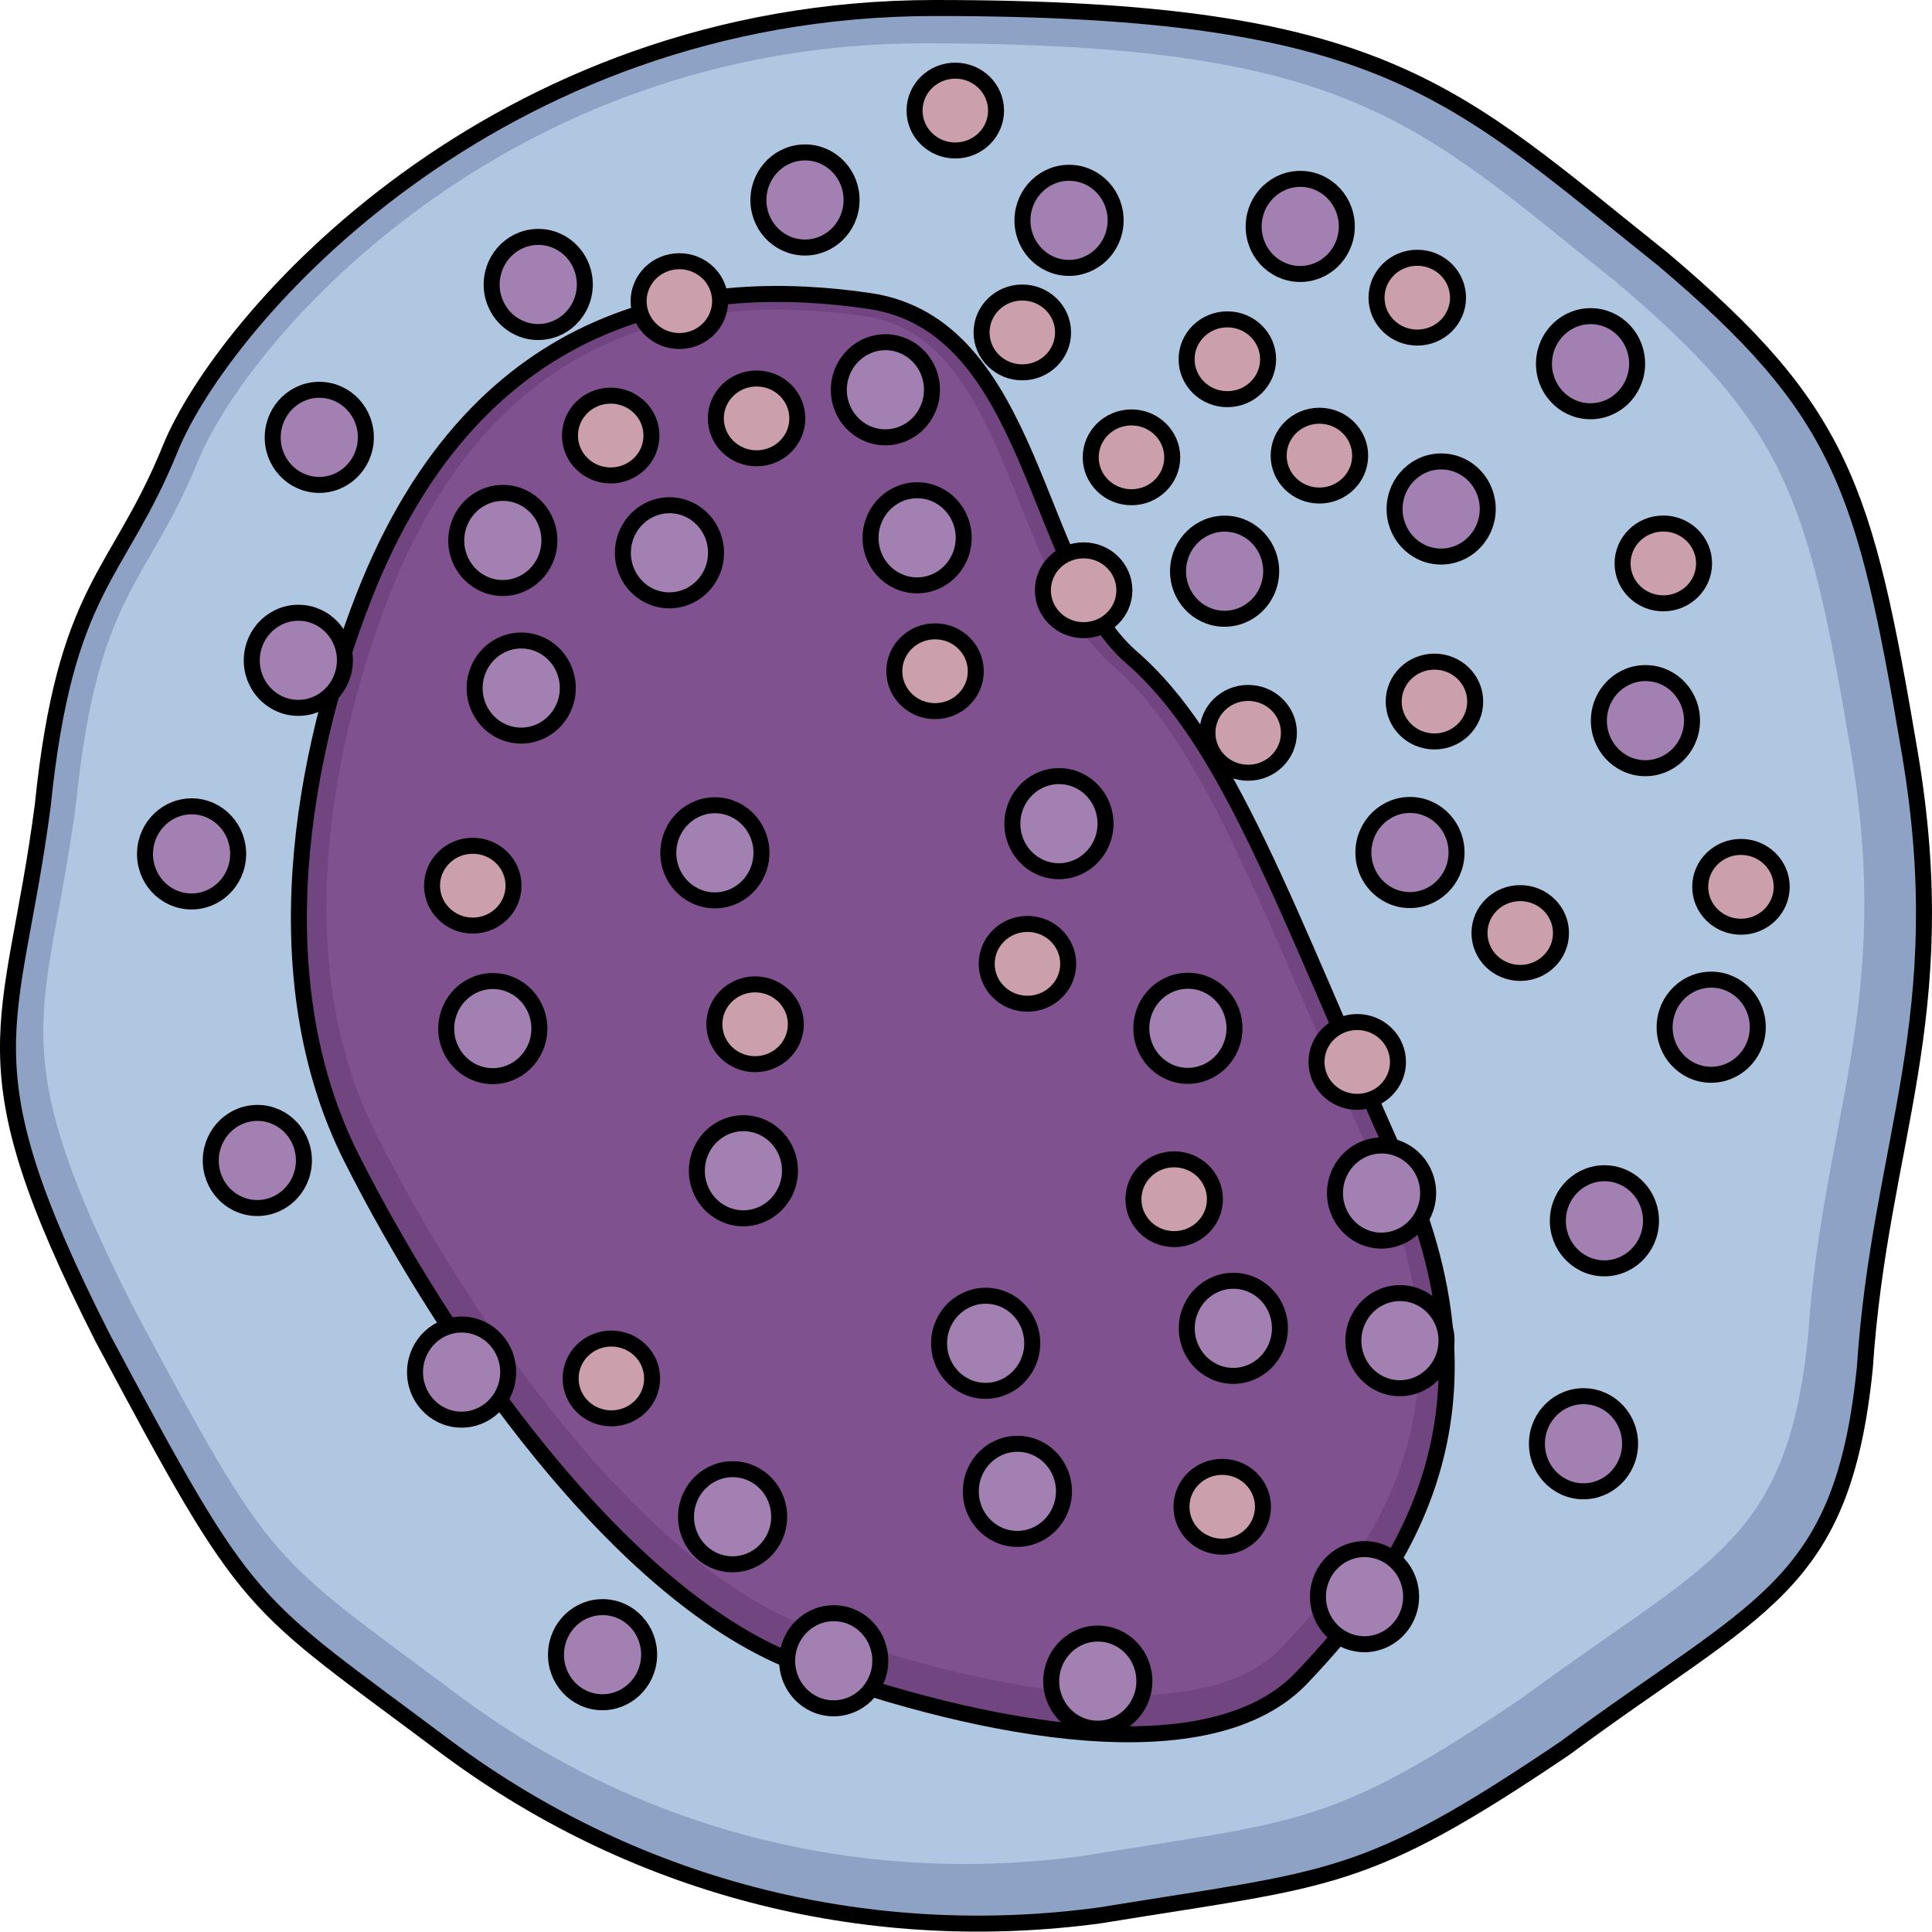 <?xml version="1.0" encoding="utf-8"?>
<!-- Generator: Adobe Illustrator 25.3.1, SVG Export Plug-In . SVG Version: 6.00 Build 0)  -->
<svg version="1.1" id="Camada_1" xmlns="http://www.w3.org/2000/svg" xmlns:xlink="http://www.w3.org/1999/xlink" x="0px" y="0px"
	 width="120.763px" height="120.739px" viewBox="0 0 120.763 120.739" enable-background="new 0 0 120.763 120.739"
	 xml:space="preserve">
<g>
	<g>
		<path fill-rule="evenodd" clip-rule="evenodd" fill="#8DA2C4" d="M10.637,28.052c-3.281,8.074-6.56,8.55-7.968,22.325
			c-1.874,14.25-5.156,15.675,3.748,33.248c9.376,17.575,8.908,16.152,21.561,25.649c12.187,9.025,26.717,12.351,40.778,10.45
			c14.531-2.375,16.403-1.898,29.061-10.45c12.186-9.024,17.342-9.974,18.746-23.748c0.939-14.249,5.626-21.85,2.811-38.475
			c-2.811-16.624-4.215-21.376-15.465-30.875C90.786,5.725,86.566,0.5,58.444,0.5C30.793,0.5,13.921,19.977,10.637,28.052
			L10.637,28.052z"/>
		<path fill-rule="evenodd" clip-rule="evenodd" fill="#B0C7E1" d="M12.341,28.892c-3.118,7.674-6.235,8.126-7.573,21.219
			c-1.781,13.544-4.9,14.898,3.562,31.601c8.912,16.704,8.467,15.352,20.493,24.378c11.583,8.578,25.393,11.739,38.758,9.932
			c13.811-2.257,15.591-1.804,27.621-9.932c11.582-8.577,16.482-9.48,17.817-22.571c0.892-13.543,5.347-20.767,2.672-36.569
			c-2.672-15.801-4.007-20.317-14.699-29.345C88.519,7.672,84.508,2.706,57.78,2.706C31.499,2.706,15.462,21.218,12.341,28.892
			L12.341,28.892z"/>
		<path fill="none" stroke="#000000" stroke-linecap="round" stroke-linejoin="round" stroke-miterlimit="10" d="M10.637,28.052
			c-3.281,8.074-6.56,8.55-7.968,22.325c-1.874,14.25-5.156,15.675,3.748,33.248c9.376,17.575,8.908,16.152,21.561,25.649
			c12.187,9.025,26.717,12.351,40.778,10.45c14.531-2.375,16.403-1.898,29.061-10.45c12.186-9.024,17.342-9.974,18.746-23.748
			c0.939-14.249,5.626-21.85,2.811-38.475c-2.811-16.624-4.215-21.376-15.465-30.875C90.786,5.725,86.566,0.5,58.444,0.5
			C30.793,0.5,13.921,19.977,10.637,28.052L10.637,28.052z"/>
	</g>
	<g>
		<path fill="#714580" d="M22.743,37.306c-3.801,9.715-6.473,23.775-0.762,35.097s16.754,27.549,28.177,31.7
			c11.423,4.151,25.512,6.793,31.223,0.755c5.712-6.038,13.327-15.85,6.092-32.078s-10.662-26.417-16.754-31.7
			s-6.092-20.756-16.373-22.266C44.066,17.304,29.978,18.814,22.743,37.306z"/>
		<path fill="#7F528F" d="M70.537,105.971c-5.312,0-12.339-1.49-19.785-4.197c-10.539-3.83-21.256-19.019-27.23-30.861
			c-6.286-12.459-1.516-27.73,0.826-33.716c4.632-11.84,12.785-17.844,24.231-17.844c1.753,0,3.609,0.142,5.516,0.422
			c5.284,0.776,7.429,6.127,9.699,11.793c1.594,3.978,3.1,7.735,5.792,10.069c4.57,3.963,7.662,11.14,12.343,22.005
			c1.176,2.729,2.509,5.822,3.971,9.101c6.439,14.444,0.695,23.383-5.774,30.221C78.24,104.958,75.013,105.971,70.537,105.971
			L70.537,105.971z"/>
		<path fill="none" stroke="#000000" stroke-linecap="round" stroke-linejoin="round" stroke-miterlimit="10" d="M22.743,37.306
			c-3.801,9.715-6.473,23.775-0.762,35.097s16.754,27.549,28.177,31.7c11.423,4.151,25.512,6.793,31.223,0.755
			c5.712-6.038,13.327-15.85,6.092-32.078s-10.662-26.417-16.754-31.7s-6.092-20.756-16.373-22.266
			C44.066,17.304,29.978,18.814,22.743,37.306z"/>
	</g>
	<g>
		<g>
			
				<path fill-rule="evenodd" clip-rule="evenodd" fill="#A380B2" stroke="#000000" stroke-linecap="round" stroke-linejoin="round" stroke-miterlimit="10" d="
				M28.753,88.737c-1.607-0.055-2.865-1.426-2.809-3.068c0.056-1.642,1.404-2.928,3.011-2.874c1.606,0.054,2.864,1.43,2.808,3.071
				C31.708,87.509,30.359,88.792,28.753,88.737L28.753,88.737z"/>
			
				<path fill-rule="evenodd" clip-rule="evenodd" fill="#A380B2" stroke="#000000" stroke-linecap="round" stroke-linejoin="round" stroke-miterlimit="10" d="
				M15.985,75.508c-1.607-0.055-2.865-1.426-2.809-3.068c0.056-1.642,1.404-2.928,3.011-2.874c1.606,0.054,2.864,1.43,2.808,3.071
				C18.939,74.28,17.591,75.563,15.985,75.508L15.985,75.508z"/>
			
				<path fill-rule="evenodd" clip-rule="evenodd" fill="#A380B2" stroke="#000000" stroke-linecap="round" stroke-linejoin="round" stroke-miterlimit="10" d="
				M30.703,67.265c-1.607-0.055-2.865-1.426-2.809-3.068c0.056-1.642,1.404-2.928,3.011-2.874c1.606,0.054,2.864,1.43,2.808,3.071
				C33.658,66.036,32.309,67.319,30.703,67.265L30.703,67.265z"/>
			
				<path fill-rule="evenodd" clip-rule="evenodd" fill="#A380B2" stroke="#000000" stroke-linecap="round" stroke-linejoin="round" stroke-miterlimit="10" d="
				M18.548,44.245c-1.607-0.055-2.865-1.426-2.809-3.068c0.056-1.642,1.404-2.928,3.011-2.874c1.606,0.054,2.864,1.43,2.808,3.071
				C21.503,43.017,20.154,44.3,18.548,44.245L18.548,44.245z"/>
			
				<path fill-rule="evenodd" clip-rule="evenodd" fill="#A380B2" stroke="#000000" stroke-linecap="round" stroke-linejoin="round" stroke-miterlimit="10" d="
				M11.875,56.346c-1.607-0.055-2.865-1.426-2.809-3.068c0.056-1.642,1.404-2.928,3.011-2.874c1.606,0.054,2.864,1.43,2.808,3.071
				C14.829,55.117,13.481,56.4,11.875,56.346L11.875,56.346z"/>
			
				<path fill-rule="evenodd" clip-rule="evenodd" fill="#A380B2" stroke="#000000" stroke-linecap="round" stroke-linejoin="round" stroke-miterlimit="10" d="
				M19.857,30.309c-1.607-0.055-2.865-1.426-2.809-3.068c0.056-1.642,1.404-2.928,3.011-2.874c1.606,0.054,2.864,1.43,2.808,3.071
				C22.811,29.08,21.463,30.364,19.857,30.309L19.857,30.309z"/>
			
				<path fill-rule="evenodd" clip-rule="evenodd" fill="#A380B2" stroke="#000000" stroke-linecap="round" stroke-linejoin="round" stroke-miterlimit="10" d="
				M31.33,36.753c-1.607-0.055-2.865-1.426-2.809-3.068c0.056-1.642,1.404-2.928,3.011-2.874c1.606,0.054,2.864,1.43,2.808,3.071
				C34.285,35.525,32.936,36.808,31.33,36.753L31.33,36.753z"/>
			
				<path fill-rule="evenodd" clip-rule="evenodd" fill="#A380B2" stroke="#000000" stroke-linecap="round" stroke-linejoin="round" stroke-miterlimit="10" d="
				M32.479,45.979c-1.607-0.055-2.865-1.426-2.809-3.068c0.056-1.642,1.404-2.928,3.011-2.874c1.606,0.054,2.864,1.43,2.808,3.071
				C35.433,44.75,34.085,46.033,32.479,45.979L32.479,45.979z"/>
			
				<path fill-rule="evenodd" clip-rule="evenodd" fill="#A380B2" stroke="#000000" stroke-linecap="round" stroke-linejoin="round" stroke-miterlimit="10" d="
				M44.585,56.277c-1.607-0.055-2.865-1.426-2.809-3.068c0.056-1.642,1.404-2.928,3.011-2.874c1.606,0.054,2.864,1.43,2.808,3.071
				C47.539,55.048,46.191,56.332,44.585,56.277L44.585,56.277z"/>
			
				<path fill-rule="evenodd" clip-rule="evenodd" fill="#A380B2" stroke="#000000" stroke-linecap="round" stroke-linejoin="round" stroke-miterlimit="10" d="
				M66.091,54.455c-1.607-0.055-2.865-1.426-2.809-3.068c0.056-1.642,1.404-2.928,3.011-2.874c1.606,0.054,2.864,1.43,2.808,3.071
				C69.045,53.226,67.697,54.509,66.091,54.455L66.091,54.455z"/>
			
				<path fill-rule="evenodd" clip-rule="evenodd" fill="#A380B2" stroke="#000000" stroke-linecap="round" stroke-linejoin="round" stroke-miterlimit="10" d="
				M41.744,37.524c-1.607-0.055-2.865-1.426-2.809-3.068c0.056-1.642,1.404-2.928,3.011-2.874c1.606,0.054,2.864,1.43,2.808,3.071
				C44.698,36.295,43.35,37.578,41.744,37.524L41.744,37.524z"/>
			
				<path fill-rule="evenodd" clip-rule="evenodd" fill="#A380B2" stroke="#000000" stroke-linecap="round" stroke-linejoin="round" stroke-miterlimit="10" d="
				M57.226,36.588c-1.607-0.055-2.865-1.426-2.809-3.068c0.056-1.642,1.404-2.928,3.011-2.874c1.606,0.054,2.864,1.43,2.808,3.071
				C60.18,35.359,58.832,36.642,57.226,36.588L57.226,36.588z"/>
			
				<path fill-rule="evenodd" clip-rule="evenodd" fill="#A380B2" stroke="#000000" stroke-linecap="round" stroke-linejoin="round" stroke-miterlimit="10" d="
				M99.319,25.705c-1.607-0.055-2.865-1.426-2.809-3.068c0.056-1.642,1.404-2.928,3.011-2.874c1.606,0.054,2.864,1.43,2.808,3.071
				C102.274,24.476,100.926,25.759,99.319,25.705L99.319,25.705z"/>
			
				<path fill-rule="evenodd" clip-rule="evenodd" fill="#A380B2" stroke="#000000" stroke-linecap="round" stroke-linejoin="round" stroke-miterlimit="10" d="
				M76.446,38.675c-1.607-0.055-2.865-1.426-2.809-3.068c0.056-1.642,1.404-2.928,3.011-2.874c1.606,0.054,2.864,1.43,2.808,3.071
				C79.401,37.447,78.052,38.73,76.446,38.675L76.446,38.675z"/>
			
				<path fill-rule="evenodd" clip-rule="evenodd" fill="#A380B2" stroke="#000000" stroke-linecap="round" stroke-linejoin="round" stroke-miterlimit="10" d="
				M81.173,17.124c-1.607-0.055-2.865-1.426-2.809-3.068c0.056-1.642,1.404-2.928,3.011-2.874c1.606,0.054,2.864,1.43,2.808,3.071
				C84.127,15.896,82.779,17.179,81.173,17.124L81.173,17.124z"/>
			
				<path fill-rule="evenodd" clip-rule="evenodd" fill="#A380B2" stroke="#000000" stroke-linecap="round" stroke-linejoin="round" stroke-miterlimit="10" d="
				M66.722,16.744c-1.607-0.055-2.865-1.426-2.809-3.068c0.056-1.642,1.404-2.928,3.011-2.874c1.606,0.054,2.864,1.43,2.808,3.071
				C69.677,15.515,68.328,16.798,66.722,16.744L66.722,16.744z"/>
			
				<path fill-rule="evenodd" clip-rule="evenodd" fill="#A380B2" stroke="#000000" stroke-linecap="round" stroke-linejoin="round" stroke-miterlimit="10" d="
				M55.243,27.334c-1.607-0.055-2.865-1.426-2.809-3.068c0.056-1.642,1.404-2.928,3.011-2.874c1.606,0.054,2.864,1.43,2.808,3.071
				C58.197,26.105,56.849,27.388,55.243,27.334L55.243,27.334z"/>
			
				<path fill-rule="evenodd" clip-rule="evenodd" fill="#A380B2" stroke="#000000" stroke-linecap="round" stroke-linejoin="round" stroke-miterlimit="10" d="
				M50.217,15.471c-1.607-0.055-2.865-1.426-2.809-3.068c0.056-1.642,1.404-2.928,3.011-2.874c1.606,0.054,2.864,1.43,2.808,3.071
				C53.171,14.243,51.823,15.526,50.217,15.471L50.217,15.471z"/>
			
				<path fill-rule="evenodd" clip-rule="evenodd" fill="#A380B2" stroke="#000000" stroke-linecap="round" stroke-linejoin="round" stroke-miterlimit="10" d="
				M33.543,20.752c-1.607-0.055-2.865-1.426-2.809-3.068c0.056-1.642,1.404-2.928,3.011-2.874c1.606,0.054,2.864,1.43,2.808,3.071
				C36.498,19.523,35.15,20.806,33.543,20.752L33.543,20.752z"/>
		</g>
		<g>
			
				<path fill-rule="evenodd" clip-rule="evenodd" fill="#A380B2" stroke="#000000" stroke-linecap="round" stroke-linejoin="round" stroke-miterlimit="10" d="
				M90.183,28.845c1.607,0.055,2.865,1.426,2.809,3.068c-0.056,1.642-1.404,2.928-3.011,2.874c-1.606-0.054-2.864-1.43-2.808-3.071
				C87.229,30.074,88.577,28.79,90.183,28.845L90.183,28.845z"/>
			
				<path fill-rule="evenodd" clip-rule="evenodd" fill="#A380B2" stroke="#000000" stroke-linecap="round" stroke-linejoin="round" stroke-miterlimit="10" d="
				M102.952,42.074c1.607,0.055,2.865,1.426,2.809,3.068c-0.056,1.642-1.404,2.928-3.011,2.874c-1.606-0.054-2.864-1.43-2.808-3.071
				C99.998,43.303,101.346,42.019,102.952,42.074L102.952,42.074z"/>
			
				<path fill-rule="evenodd" clip-rule="evenodd" fill="#A380B2" stroke="#000000" stroke-linecap="round" stroke-linejoin="round" stroke-miterlimit="10" d="
				M88.233,50.317c1.607,0.055,2.865,1.426,2.809,3.068c-0.056,1.642-1.404,2.928-3.011,2.874c-1.606-0.054-2.864-1.43-2.808-3.071
				C85.279,51.546,86.627,50.263,88.233,50.317L88.233,50.317z"/>
			
				<path fill-rule="evenodd" clip-rule="evenodd" fill="#A380B2" stroke="#000000" stroke-linecap="round" stroke-linejoin="round" stroke-miterlimit="10" d="
				M100.388,73.337c1.607,0.055,2.865,1.426,2.809,3.068c-0.056,1.642-1.404,2.928-3.011,2.874c-1.606-0.054-2.864-1.43-2.808-3.071
				C97.434,74.566,98.782,73.282,100.388,73.337L100.388,73.337z"/>
			
				<path fill-rule="evenodd" clip-rule="evenodd" fill="#A380B2" stroke="#000000" stroke-linecap="round" stroke-linejoin="round" stroke-miterlimit="10" d="
				M107.062,61.237c1.607,0.055,2.865,1.426,2.809,3.068c-0.056,1.642-1.404,2.928-3.011,2.874c-1.606-0.054-2.864-1.43-2.808-3.071
				C104.107,62.465,105.456,61.182,107.062,61.237L107.062,61.237z"/>
			
				<path fill-rule="evenodd" clip-rule="evenodd" fill="#A380B2" stroke="#000000" stroke-linecap="round" stroke-linejoin="round" stroke-miterlimit="10" d="
				M99.08,87.273c1.607,0.055,2.865,1.426,2.809,3.068c-0.056,1.642-1.404,2.928-3.011,2.874c-1.606-0.054-2.864-1.43-2.808-3.071
				C96.125,88.502,97.474,87.219,99.08,87.273L99.08,87.273z"/>
			
				<path fill-rule="evenodd" clip-rule="evenodd" fill="#A380B2" stroke="#000000" stroke-linecap="round" stroke-linejoin="round" stroke-miterlimit="10" d="
				M87.606,80.829c1.607,0.055,2.865,1.426,2.809,3.068c-0.056,1.642-1.404,2.928-3.011,2.874c-1.606-0.054-2.864-1.43-2.808-3.071
				C84.652,82.058,86,80.774,87.606,80.829L87.606,80.829z"/>
			
				<path fill-rule="evenodd" clip-rule="evenodd" fill="#A380B2" stroke="#000000" stroke-linecap="round" stroke-linejoin="round" stroke-miterlimit="10" d="
				M86.458,71.603c1.607,0.055,2.865,1.426,2.809,3.068c-0.056,1.642-1.404,2.928-3.011,2.874c-1.606-0.054-2.864-1.43-2.808-3.071
				C83.503,72.832,84.852,71.549,86.458,71.603L86.458,71.603z"/>
			
				<path fill-rule="evenodd" clip-rule="evenodd" fill="#A380B2" stroke="#000000" stroke-linecap="round" stroke-linejoin="round" stroke-miterlimit="10" d="
				M74.352,61.305c1.607,0.055,2.865,1.426,2.809,3.068c-0.056,1.642-1.404,2.928-3.011,2.874c-1.606-0.054-2.864-1.43-2.808-3.071
				C71.397,62.534,72.746,61.251,74.352,61.305L74.352,61.305z"/>
			
				<path fill-rule="evenodd" clip-rule="evenodd" fill="#A380B2" stroke="#000000" stroke-linecap="round" stroke-linejoin="round" stroke-miterlimit="10" d="
				M77.193,80.058c1.607,0.055,2.865,1.426,2.809,3.068c-0.056,1.642-1.404,2.928-3.011,2.874c-1.606-0.054-2.864-1.43-2.808-3.071
				C74.239,81.287,75.587,80.004,77.193,80.058L77.193,80.058z"/>
			
				<path fill-rule="evenodd" clip-rule="evenodd" fill="#A380B2" stroke="#000000" stroke-linecap="round" stroke-linejoin="round" stroke-miterlimit="10" d="
				M61.711,80.994c1.607,0.055,2.865,1.426,2.809,3.068c-0.056,1.642-1.404,2.928-3.011,2.874c-1.606-0.054-2.864-1.43-2.808-3.071
				C58.757,82.223,60.105,80.94,61.711,80.994L61.711,80.994z"/>
			
				<path fill-rule="evenodd" clip-rule="evenodd" fill="#A380B2" stroke="#000000" stroke-linecap="round" stroke-linejoin="round" stroke-miterlimit="10" d="
				M46.569,70.209c1.607,0.055,2.865,1.426,2.809,3.068c-0.056,1.642-1.404,2.928-3.011,2.874c-1.606-0.054-2.864-1.43-2.808-3.071
				C43.614,71.437,44.962,70.154,46.569,70.209L46.569,70.209z"/>
			
				<path fill-rule="evenodd" clip-rule="evenodd" fill="#A380B2" stroke="#000000" stroke-linecap="round" stroke-linejoin="round" stroke-miterlimit="10" d="
				M45.893,91.836c1.607,0.055,2.865,1.426,2.809,3.068c-0.056,1.642-1.404,2.928-3.011,2.874c-1.606-0.054-2.864-1.43-2.808-3.071
				C42.939,93.064,44.287,91.781,45.893,91.836L45.893,91.836z"/>
			
				<path fill-rule="evenodd" clip-rule="evenodd" fill="#A380B2" stroke="#000000" stroke-linecap="round" stroke-linejoin="round" stroke-miterlimit="10" d="
				M37.764,100.458c1.607,0.055,2.865,1.426,2.809,3.068c-0.056,1.642-1.404,2.928-3.011,2.874c-1.606-0.054-2.864-1.43-2.808-3.071
				C34.81,101.686,36.158,100.403,37.764,100.458L37.764,100.458z"/>
			
				<path fill-rule="evenodd" clip-rule="evenodd" fill="#A380B2" stroke="#000000" stroke-linecap="round" stroke-linejoin="round" stroke-miterlimit="10" d="
				M52.214,100.838c1.607,0.055,2.865,1.426,2.809,3.068c-0.056,1.642-1.404,2.928-3.011,2.874c-1.606-0.054-2.864-1.43-2.808-3.071
				C49.26,102.067,50.608,100.784,52.214,100.838L52.214,100.838z"/>
			
				<path fill-rule="evenodd" clip-rule="evenodd" fill="#A380B2" stroke="#000000" stroke-linecap="round" stroke-linejoin="round" stroke-miterlimit="10" d="
				M63.694,90.248c1.607,0.055,2.865,1.426,2.809,3.068c-0.056,1.642-1.404,2.928-3.011,2.874c-1.606-0.054-2.864-1.43-2.808-3.071
				C60.74,91.477,62.088,90.194,63.694,90.248L63.694,90.248z"/>
			
				<path fill-rule="evenodd" clip-rule="evenodd" fill="#A380B2" stroke="#000000" stroke-linecap="round" stroke-linejoin="round" stroke-miterlimit="10" d="
				M68.72,102.111c1.607,0.055,2.865,1.426,2.809,3.068c-0.056,1.642-1.404,2.928-3.011,2.874c-1.606-0.054-2.864-1.43-2.808-3.071
				C65.766,103.34,67.114,102.056,68.72,102.111L68.72,102.111z"/>
			
				<path fill-rule="evenodd" clip-rule="evenodd" fill="#A380B2" stroke="#000000" stroke-linecap="round" stroke-linejoin="round" stroke-miterlimit="10" d="
				M85.393,96.831c1.607,0.055,2.865,1.426,2.809,3.068c-0.056,1.642-1.404,2.928-3.011,2.874c-1.606-0.054-2.864-1.43-2.808-3.071
				C82.439,98.059,83.787,96.776,85.393,96.831L85.393,96.831z"/>
		</g>
	</g>
	<g>
		
			<path fill-rule="evenodd" clip-rule="evenodd" fill="#CC9FAD" stroke="#000000" stroke-linecap="round" stroke-linejoin="round" stroke-miterlimit="10" d="
			M35.627,27.225c0-1.378,1.138-2.495,2.546-2.495c1.407,0,2.548,1.117,2.548,2.495c0,1.377-1.141,2.494-2.548,2.494
			C36.765,29.719,35.627,28.602,35.627,27.225L35.627,27.225z"/>
		
			<path fill-rule="evenodd" clip-rule="evenodd" fill="#CC9FAD" stroke="#000000" stroke-linecap="round" stroke-linejoin="round" stroke-miterlimit="10" d="
			M39.918,18.823c0-1.378,1.138-2.495,2.546-2.495c1.407,0,2.548,1.117,2.548,2.495c0,1.377-1.141,2.494-2.548,2.494
			C41.056,21.317,39.918,20.199,39.918,18.823L39.918,18.823z"/>
		
			<path fill-rule="evenodd" clip-rule="evenodd" fill="#CC9FAD" stroke="#000000" stroke-linecap="round" stroke-linejoin="round" stroke-miterlimit="10" d="
			M44.745,26.153c0-1.378,1.138-2.495,2.546-2.495c1.407,0,2.548,1.117,2.548,2.495c0,1.377-1.141,2.494-2.548,2.494
			C45.883,28.647,44.745,27.529,44.745,26.153L44.745,26.153z"/>
		
			<path fill-rule="evenodd" clip-rule="evenodd" fill="#CC9FAD" stroke="#000000" stroke-linecap="round" stroke-linejoin="round" stroke-miterlimit="10" d="
			M61.355,20.78c0-1.378,1.138-2.495,2.546-2.495c1.407,0,2.548,1.117,2.548,2.495c0,1.377-1.141,2.494-2.548,2.494
			C62.493,23.274,61.355,22.157,61.355,20.78L61.355,20.78z"/>
		
			<path fill-rule="evenodd" clip-rule="evenodd" fill="#CC9FAD" stroke="#000000" stroke-linecap="round" stroke-linejoin="round" stroke-miterlimit="10" d="
			M57.166,6.912c0-1.378,1.138-2.495,2.546-2.495c1.407,0,2.548,1.117,2.548,2.495c0,1.377-1.141,2.494-2.548,2.494
			C58.303,9.406,57.166,8.288,57.166,6.912L57.166,6.912z"/>
		
			<path fill-rule="evenodd" clip-rule="evenodd" fill="#CC9FAD" stroke="#000000" stroke-linecap="round" stroke-linejoin="round" stroke-miterlimit="10" d="
			M86.042,18.607c0-1.378,1.138-2.495,2.546-2.495c1.407,0,2.548,1.117,2.548,2.495c0,1.377-1.141,2.494-2.548,2.494
			C87.18,21.101,86.042,19.984,86.042,18.607L86.042,18.607z"/>
		
			<path fill-rule="evenodd" clip-rule="evenodd" fill="#CC9FAD" stroke="#000000" stroke-linecap="round" stroke-linejoin="round" stroke-miterlimit="10" d="
			M74.171,22.457c0-1.378,1.138-2.495,2.546-2.495c1.407,0,2.548,1.117,2.548,2.495c0,1.377-1.141,2.494-2.548,2.494
			C75.308,24.951,74.171,23.834,74.171,22.457L74.171,22.457z"/>
		
			<path fill-rule="evenodd" clip-rule="evenodd" fill="#CC9FAD" stroke="#000000" stroke-linecap="round" stroke-linejoin="round" stroke-miterlimit="10" d="
			M68.178,28.587c0-1.378,1.138-2.495,2.546-2.495c1.407,0,2.548,1.117,2.548,2.495c0,1.377-1.141,2.494-2.548,2.494
			C69.316,31.081,68.178,29.964,68.178,28.587L68.178,28.587z"/>
		
			<path fill-rule="evenodd" clip-rule="evenodd" fill="#CC9FAD" stroke="#000000" stroke-linecap="round" stroke-linejoin="round" stroke-miterlimit="10" d="
			M55.9,41.957c0-1.378,1.138-2.495,2.546-2.495c1.407,0,2.548,1.117,2.548,2.495c0,1.377-1.141,2.494-2.548,2.494
			C57.038,44.451,55.9,43.334,55.9,41.957L55.9,41.957z"/>
		
			<path fill-rule="evenodd" clip-rule="evenodd" fill="#CC9FAD" stroke="#000000" stroke-linecap="round" stroke-linejoin="round" stroke-miterlimit="10" d="
			M65.187,36.896c0-1.378,1.138-2.495,2.546-2.495c1.407,0,2.548,1.117,2.548,2.495c0,1.377-1.141,2.494-2.548,2.494
			C66.324,39.39,65.187,38.273,65.187,36.896L65.187,36.896z"/>
		
			<path fill-rule="evenodd" clip-rule="evenodd" fill="#CC9FAD" stroke="#000000" stroke-linecap="round" stroke-linejoin="round" stroke-miterlimit="10" d="
			M75.472,45.807c0-1.378,1.138-2.495,2.546-2.495c1.407,0,2.548,1.117,2.548,2.495c0,1.377-1.141,2.494-2.548,2.494
			C76.61,48.301,75.472,47.184,75.472,45.807L75.472,45.807z"/>
		
			<path fill-rule="evenodd" clip-rule="evenodd" fill="#CC9FAD" stroke="#000000" stroke-linecap="round" stroke-linejoin="round" stroke-miterlimit="10" d="
			M70.847,74.96c0-1.378,1.138-2.495,2.546-2.495c1.407,0,2.548,1.117,2.548,2.495c0,1.377-1.141,2.494-2.548,2.494
			C71.985,77.454,70.847,76.337,70.847,74.96L70.847,74.96z"/>
		
			<path fill-rule="evenodd" clip-rule="evenodd" fill="#CC9FAD" stroke="#000000" stroke-linecap="round" stroke-linejoin="round" stroke-miterlimit="10" d="
			M44.652,64.024c0-1.378,1.138-2.495,2.546-2.495c1.407,0,2.548,1.117,2.548,2.495c0,1.377-1.141,2.494-2.548,2.494
			C45.79,66.518,44.652,65.401,44.652,64.024L44.652,64.024z"/>
		
			<path fill-rule="evenodd" clip-rule="evenodd" fill="#CC9FAD" stroke="#000000" stroke-linecap="round" stroke-linejoin="round" stroke-miterlimit="10" d="
			M27.005,55.361c0-1.378,1.138-2.495,2.546-2.495c1.407,0,2.548,1.117,2.548,2.495c0,1.377-1.141,2.494-2.548,2.494
			C28.142,57.855,27.005,56.737,27.005,55.361L27.005,55.361z"/>
		
			<path fill-rule="evenodd" clip-rule="evenodd" fill="#CC9FAD" stroke="#000000" stroke-linecap="round" stroke-linejoin="round" stroke-miterlimit="10" d="
			M35.668,86.163c0-1.378,1.138-2.495,2.546-2.495c1.407,0,2.548,1.117,2.548,2.495c0,1.377-1.141,2.494-2.548,2.494
			C36.806,88.657,35.668,87.54,35.668,86.163L35.668,86.163z"/>
		
			<path fill-rule="evenodd" clip-rule="evenodd" fill="#CC9FAD" stroke="#000000" stroke-linecap="round" stroke-linejoin="round" stroke-miterlimit="10" d="
			M73.85,94.184c0-1.378,1.138-2.495,2.546-2.495c1.407,0,2.548,1.117,2.548,2.495c0,1.377-1.141,2.494-2.548,2.494
			C74.988,96.678,73.85,95.561,73.85,94.184L73.85,94.184z"/>
		
			<path fill-rule="evenodd" clip-rule="evenodd" fill="#CC9FAD" stroke="#000000" stroke-linecap="round" stroke-linejoin="round" stroke-miterlimit="10" d="
			M106.275,55.433c0-1.378,1.138-2.495,2.546-2.495c1.407,0,2.548,1.117,2.548,2.495c0,1.377-1.141,2.494-2.548,2.494
			C107.413,57.927,106.275,56.81,106.275,55.433L106.275,55.433z"/>
		
			<path fill-rule="evenodd" clip-rule="evenodd" fill="#CC9FAD" stroke="#000000" stroke-linecap="round" stroke-linejoin="round" stroke-miterlimit="10" d="
			M61.676,60.246c0-1.378,1.138-2.495,2.546-2.495c1.407,0,2.548,1.117,2.548,2.495c0,1.377-1.141,2.494-2.548,2.494
			C62.814,62.74,61.676,61.622,61.676,60.246L61.676,60.246z"/>
		
			<path fill-rule="evenodd" clip-rule="evenodd" fill="#CC9FAD" stroke="#000000" stroke-linecap="round" stroke-linejoin="round" stroke-miterlimit="10" d="
			M82.289,66.379c0-1.378,1.138-2.495,2.546-2.495c1.407,0,2.548,1.117,2.548,2.495c0,1.377-1.141,2.494-2.548,2.494
			C83.427,68.873,82.289,67.755,82.289,66.379L82.289,66.379z"/>
		
			<path fill-rule="evenodd" clip-rule="evenodd" fill="#CC9FAD" stroke="#000000" stroke-linecap="round" stroke-linejoin="round" stroke-miterlimit="10" d="
			M92.478,58.321c0-1.378,1.138-2.495,2.546-2.495c1.407,0,2.548,1.117,2.548,2.495c0,1.377-1.141,2.494-2.548,2.494
			C93.616,60.815,92.478,59.697,92.478,58.321L92.478,58.321z"/>
		
			<path fill-rule="evenodd" clip-rule="evenodd" fill="#CC9FAD" stroke="#000000" stroke-linecap="round" stroke-linejoin="round" stroke-miterlimit="10" d="
			M101.422,35.219c0-1.378,1.138-2.495,2.546-2.495c1.407,0,2.548,1.117,2.548,2.495c0,1.377-1.141,2.494-2.548,2.494
			C102.56,37.713,101.422,36.596,101.422,35.219L101.422,35.219z"/>
		
			<path fill-rule="evenodd" clip-rule="evenodd" fill="#CC9FAD" stroke="#000000" stroke-linecap="round" stroke-linejoin="round" stroke-miterlimit="10" d="
			M87.116,43.852c0-1.378,1.138-2.495,2.546-2.495c1.407,0,2.548,1.117,2.548,2.495c0,1.377-1.141,2.494-2.548,2.494
			C88.254,46.346,87.116,45.229,87.116,43.852L87.116,43.852z"/>
		
			<path fill-rule="evenodd" clip-rule="evenodd" fill="#CC9FAD" stroke="#000000" stroke-linecap="round" stroke-linejoin="round" stroke-miterlimit="10" d="
			M79.925,28.481c0-1.378,1.138-2.495,2.546-2.495c1.407,0,2.548,1.117,2.548,2.495c0,1.377-1.141,2.494-2.548,2.494
			C81.063,30.975,79.925,29.858,79.925,28.481L79.925,28.481z"/>
	</g>
</g>
</svg>
